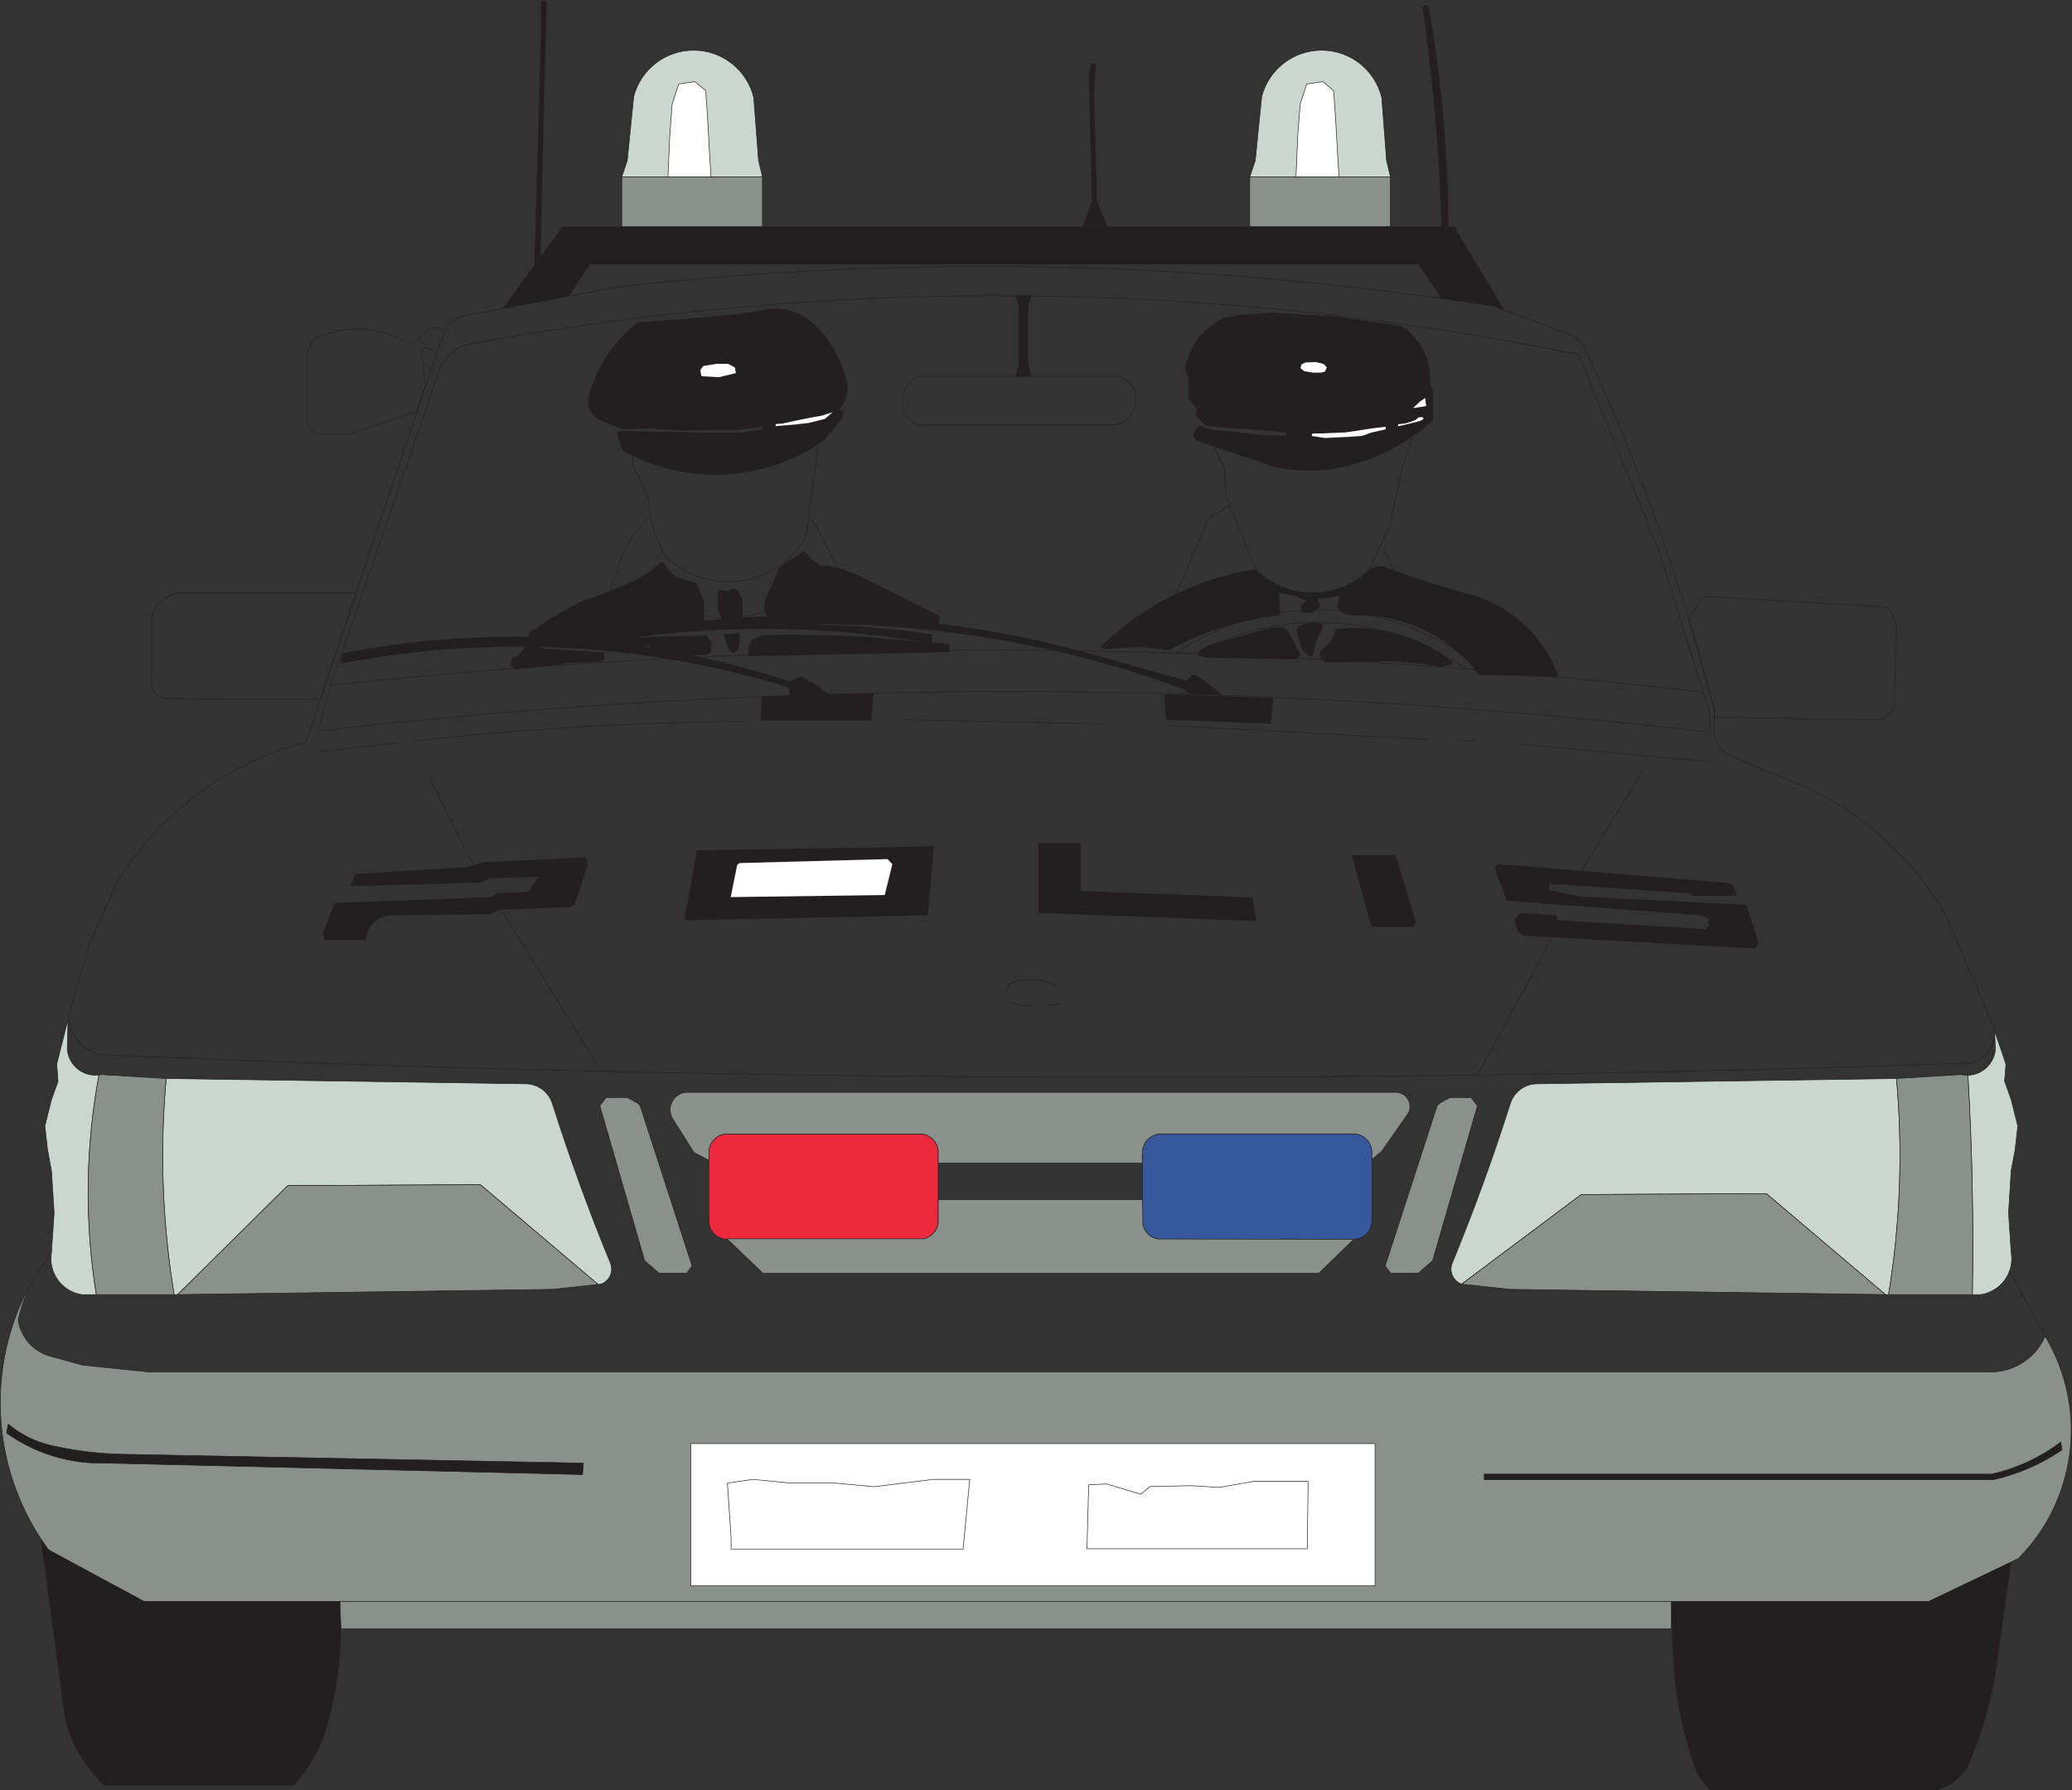 <?xml version="1.0" encoding="UTF-8" standalone="no"?>
<svg
   xmlns:dc="http://purl.org/dc/elements/1.1/"
   xmlns:cc="http://creativecommons.org/ns#"
   xmlns:rdf="http://www.w3.org/1999/02/22-rdf-syntax-ns#"
   xmlns:svg="http://www.w3.org/2000/svg"
   xmlns="http://www.w3.org/2000/svg"
   viewBox="0 0 848.013 732.813"
   height="732.813"
   width="848.013"
   xml:space="preserve"
   id="svg2"
   version="1.1"><rect x="0" y="0" width="848.013" height="732.813" fill="#333333" stroke="none"/><defs
     id="defs6" /><g
     transform="matrix(1.333,0,0,-1.333,0,732.813)"
     id="g10"><g
       transform="scale(0.1)"
       id="g12"><path
         id="path14"
         style="fill:#8a918d;fill-opacity:1;fill-rule:nonzero;stroke:none"
         d="m 6169.96,1594.65 122.95,-224.72 c 116.03,-216.63 77.18,-483.602 -95.77,-658.172 L 5921.8,580.117 H 441.938 L 148.652,738.672 C -3.902,946.914 -41.051,1218.09 49.879,1459.69 75.461,1526.47 111.633,1588.71 157.012,1644 106.793,1587.1 71.926,1518.34 55.703,1444.2 c 7.77,-52.13 44.942,-95.1 95.426,-110.29 l 102.879,-28.32 201.285,-20.86 H 6113.34 c 66.58,0.31 127.63,37.07 159.05,95.76 l 7.12,13.94 -109.55,200.22" /><path
         id="path16"
         style="fill:none;stroke:#231f20;stroke-width:1.764;stroke-linecap:round;stroke-linejoin:round;stroke-miterlimit:4;stroke-dasharray:none;stroke-opacity:1"
         d="m 6169.96,1594.65 122.95,-224.72 c 116.03,-216.63 77.18,-483.602 -95.77,-658.172 L 5921.8,580.117 H 441.938 L 148.652,738.672 C -3.902,946.914 -41.051,1218.09 49.879,1459.69 75.461,1526.47 111.633,1588.71 157.012,1644 106.793,1587.1 71.926,1518.34 55.703,1444.2 c 7.77,-52.13 44.942,-95.1 95.426,-110.29 l 102.879,-28.32 201.285,-20.86 H 6113.34 c 66.58,0.31 127.63,37.07 159.05,95.76 l 7.12,13.94 -109.55,200.22" /><path
         id="path18"
         style="fill:#cad6d0;fill-opacity:1;fill-rule:nonzero;stroke:none"
         d="m 4487.69,1554.49 367.15,275 568.38,2.78 365.68,-309.97 9.64,-0.13 c 36.09,219.24 44.25,442.19 24.28,663.47 l -1100.81,-16.18 c -38.67,0.91 -73.3,-23.82 -84.99,-60.68 -52.55,-165.58 -111.96,-328.89 -178.08,-489.52 -5.07,-12.32 -4.92,-26.17 0.43,-38.38 5.33,-12.21 15.41,-21.72 27.9,-26.35 l 0.42,-0.04" /><path
         id="path20"
         style="fill:none;stroke:#231f20;stroke-width:1.764;stroke-linecap:round;stroke-linejoin:round;stroke-miterlimit:4;stroke-dasharray:none;stroke-opacity:1"
         d="m 4487.69,1554.49 367.15,275 568.38,2.78 365.68,-309.97 9.64,-0.13 c 36.09,219.24 44.25,442.19 24.28,663.47 l -1100.81,-16.18 c -38.67,0.91 -73.3,-23.82 -84.99,-60.68 -52.55,-165.58 -111.96,-328.89 -178.08,-489.52 -5.07,-12.32 -4.92,-26.17 0.43,-38.38 5.33,-12.21 15.41,-21.72 27.9,-26.35 z" /><path
         id="path22"
         style="fill:#cad6d0;fill-opacity:1;fill-rule:nonzero;stroke:none"
         d="m 6042.04,2195.79 c 44.01,1.15 80.22,35.02 84.32,78.86 l -2.1,56.48 34.47,-100.99 -4.05,-52.58 20.24,-56.64 20.23,-80.92 -8.08,-72.81 -12.15,-64.73 -8.1,-129.47 8.1,-121.37 c 5.13,-29.55 -1.84,-59.92 -19.35,-84.28 -17.51,-24.35 -44.08,-40.63 -73.73,-45.17 h -26.06 c 3.83,224.63 -0.74,449.33 -13.74,673.62" /><path
         id="path24"
         style="fill:none;stroke:#231f20;stroke-width:1.764;stroke-linecap:round;stroke-linejoin:round;stroke-miterlimit:4;stroke-dasharray:none;stroke-opacity:1"
         d="m 6042.04,2195.79 c 44.01,1.15 80.22,35.02 84.32,78.86 l -2.1,56.48 34.47,-100.99 -4.05,-52.58 20.24,-56.64 20.23,-80.92 -8.08,-72.81 -12.15,-64.73 -8.1,-129.47 8.1,-121.37 c 5.13,-29.55 -1.84,-59.92 -19.35,-84.28 -17.51,-24.35 -44.08,-40.63 -73.73,-45.17 h -26.06 c 3.83,224.63 -0.74,449.33 -13.74,673.62 z" /><path
         id="path26"
         style="fill:#cad6d0;fill-opacity:1;fill-rule:nonzero;stroke:none"
         d="m 1845.72,1554.53 -9.58,-1.03 -361.21,306.17 -591.508,-2.89 -337.875,-334.46 -11.098,-0.15 c -36.09,219.24 -44.25,442.19 -24.281,663.47 l 1100.812,-16.18 c 38.67,0.91 73.29,-23.82 84.99,-60.68 52.55,-165.58 111.96,-328.89 178.08,-489.52 5.07,-12.32 4.91,-26.17 -0.42,-38.38 -5.35,-12.21 -15.42,-21.72 -27.91,-26.35" /><path
         id="path28"
         style="fill:none;stroke:#231f20;stroke-width:1.764;stroke-linecap:round;stroke-linejoin:round;stroke-miterlimit:4;stroke-dasharray:none;stroke-opacity:1"
         d="m 1845.72,1554.53 -9.58,-1.03 -361.21,306.17 -591.508,-2.89 -337.875,-334.46 -11.098,-0.15 c -36.09,219.24 -44.25,442.19 -24.281,663.47 l 1100.812,-16.18 c 38.67,0.91 73.29,-23.82 84.99,-60.68 52.55,-165.58 111.96,-328.89 178.08,-489.52 5.07,-12.32 4.91,-26.17 -0.42,-38.38 -5.35,-12.21 -15.42,-21.72 -27.91,-26.35 z" /><path
         id="path30"
         style="fill:#cad6d0;fill-opacity:1;fill-rule:nonzero;stroke:none"
         d="m 208.727,2366.98 -2.094,-92.33 c 2.183,-23.43 13.773,-44.97 32.113,-59.71 18.344,-14.74 41.875,-21.42 65.223,-18.51 -41.524,-222.6 -44.336,-450.71 -8.305,-674.26 h -44.512 c -29.652,4.54 -56.226,20.82 -73.742,45.17 -17.508,24.36 -24.48,54.73 -19.344,84.28 l 8.094,121.37 -8.094,129.47 -12.136,64.73 -8.098,72.81 20.234,80.92 20.239,56.64 -4.047,52.58 34.469,136.84" /><path
         id="path32"
         style="fill:none;stroke:#231f20;stroke-width:1.764;stroke-linecap:round;stroke-linejoin:round;stroke-miterlimit:4;stroke-dasharray:none;stroke-opacity:1"
         d="m 208.727,2366.98 -2.094,-92.33 c 2.183,-23.43 13.773,-44.97 32.113,-59.71 18.344,-14.74 41.875,-21.42 65.223,-18.51 -41.524,-222.6 -44.336,-450.71 -8.305,-674.26 h -44.512 c -29.652,4.54 -56.226,20.82 -73.742,45.17 -17.508,24.36 -24.48,54.73 -19.344,84.28 l 8.094,121.37 -8.094,129.47 -12.136,64.73 -8.098,72.81 20.234,80.92 20.239,56.64 -4.047,52.58 z" /><path
         id="path34"
         style="fill:#cad6d0;fill-opacity:1;fill-rule:nonzero;stroke:none"
         d="m 2340.9,4953.98 -11.92,50.61 -14.79,193.54 c -20.65,84.55 -96.08,144.27 -183.1,144.97 -87.03,0.7 -163.42,-57.79 -185.43,-141.99 l -19.72,-196.52 -16.95,-50.61 h 431.91" /><path
         id="path36"
         style="fill:none;stroke:#231f20;stroke-width:1.764;stroke-linecap:round;stroke-linejoin:round;stroke-miterlimit:4;stroke-dasharray:none;stroke-opacity:1"
         d="m 2340.9,4953.98 -11.92,50.61 -14.79,193.54 c -20.65,84.55 -96.08,144.27 -183.1,144.97 -87.03,0.7 -163.42,-57.79 -185.43,-141.99 l -19.72,-196.52 -16.95,-50.61 h 431.91" /><path
         id="path38"
         style="fill:#cad6d0;fill-opacity:1;fill-rule:nonzero;stroke:none"
         d="m 4269.06,4953.98 -11.92,50.61 -14.79,193.54 c -20.65,84.55 -96.08,144.27 -183.1,144.97 -87.03,0.7 -163.41,-57.79 -185.43,-141.99 l -19.72,-196.52 -16.95,-50.61 h 431.91" /><path
         id="path40"
         style="fill:none;stroke:#231f20;stroke-width:1.764;stroke-linecap:round;stroke-linejoin:round;stroke-miterlimit:4;stroke-dasharray:none;stroke-opacity:1"
         d="m 4269.06,4953.98 -11.92,50.61 -14.79,193.54 c -20.65,84.55 -96.08,144.27 -183.1,144.97 -87.03,0.7 -163.41,-57.79 -185.43,-141.99 l -19.72,-196.52 -16.95,-50.61 h 431.91" /><path
         id="path42"
         style="fill:#231f20;fill-opacity:1;fill-rule:nonzero;stroke:none"
         d="m 3674.06,4144.82 241.12,-80.87 c 76.65,-16.4 156.12,-14.27 231.79,6.22 93.53,25.33 179.83,72.2 252.01,136.85 v 90.19 l -9.34,21.77 c 5.38,70.92 -28.7,139.04 -88.67,177.27 l -196.01,28 -197.56,12.44 -96.45,-6.22 -52.89,-9.33 c -57.99,-28.27 -100.64,-80.58 -116.67,-143.07 -3.21,-12.48 -0.32,-25.74 7.77,-35.77 l 1.56,-32.65 v -37.32 l 24.89,-31.1 -3.11,-17.11 18.67,-23.32 10.88,-10.89 205.35,-15.55 42.01,-4.66 v -10.89 l -85.57,3.11 -79.33,9.33 -70.01,6.22 -31.11,12.44 -14,-12.44 -4.67,-18.66 9.34,-13.99" /><path
         id="path44"
         style="fill:none;stroke:#231f20;stroke-width:1.764;stroke-linecap:round;stroke-linejoin:round;stroke-miterlimit:4;stroke-dasharray:none;stroke-opacity:1"
         d="m 3674.06,4144.82 241.12,-80.87 c 76.65,-16.4 156.12,-14.27 231.79,6.22 93.53,25.33 179.83,72.2 252.01,136.85 v 90.19 l -9.34,21.77 c 5.38,70.92 -28.7,139.04 -88.67,177.27 l -196.01,28 -197.56,12.44 -96.45,-6.22 -52.89,-9.33 c -57.99,-28.27 -100.64,-80.58 -116.67,-143.07 -3.21,-12.48 -0.32,-25.74 7.77,-35.77 l 1.56,-32.65 v -37.32 l 24.89,-31.1 -3.11,-17.11 18.67,-23.32 10.88,-10.89 205.35,-15.55 42.01,-4.66 v -10.89 l -85.57,3.11 -79.33,9.33 -70.01,6.22 -31.11,12.44 -14,-12.44 -4.67,-18.66 9.34,-13.99" /><path
         id="path46"
         style="fill:#231f20;fill-opacity:1;fill-rule:nonzero;stroke:none"
         d="m 2575.45,4239.61 12.64,-4.73 -1.58,-20.54 -58.48,-69.52 c -182.8,-127.14 -422.12,-138.8 -616.4,-30.02 l -15.81,52.14 4.74,6.32 244.98,-4.74 h 129.6 l 67.97,9.48 -1.58,9.48 -79.03,-9.48 -172.27,-1.58 -104.32,6.31 -71.12,-3.16 -30.03,11.06 -47.42,20.55 c -24.38,14.61 -36.02,43.7 -28.45,71.09 24.59,89 77.25,167.69 150.15,224.35 l 131.19,9.48 172.27,15.8 80.61,12.64 c 53.23,12.16 109.07,-1.94 150.15,-37.92 20.59,-18.03 38.67,-38.76 53.74,-61.62 22.72,-34.46 39.79,-72.32 50.57,-112.17 8.88,-32.81 0.56,-67.89 -22.12,-93.22" /><path
         id="path48"
         style="fill:none;stroke:#231f20;stroke-width:1.764;stroke-linecap:round;stroke-linejoin:round;stroke-miterlimit:4;stroke-dasharray:none;stroke-opacity:1"
         d="m 2575.45,4239.61 12.64,-4.73 -1.58,-20.54 -58.48,-69.52 c -182.8,-127.14 -422.12,-138.8 -616.4,-30.02 l -15.81,52.14 4.74,6.32 244.98,-4.74 h 129.6 l 67.97,9.48 -1.58,9.48 -79.03,-9.48 -172.27,-1.58 -104.32,6.31 -71.12,-3.16 -30.03,11.06 -47.42,20.55 c -24.38,14.61 -36.02,43.7 -28.45,71.09 24.59,89 77.25,167.69 150.15,224.35 l 131.19,9.48 172.27,15.8 80.61,12.64 c 53.23,12.16 109.07,-1.94 150.15,-37.92 20.59,-18.03 38.67,-38.76 53.74,-61.62 22.72,-34.46 39.79,-72.32 50.57,-112.17 8.88,-32.81 0.56,-67.89 -22.12,-93.22" /><path
         id="path50"
         style="fill:#8a918d;fill-opacity:1;fill-rule:nonzero;stroke:none"
         d="m 5423.22,1832.27 -568.38,-2.78 -367.15,-275 149.33,-16.14 1151.88,-16.05 -365.68,309.97" /><path
         id="path52"
         style="fill:none;stroke:#231f20;stroke-width:1.764;stroke-linecap:round;stroke-linejoin:round;stroke-miterlimit:4;stroke-dasharray:none;stroke-opacity:1"
         d="m 5423.22,1832.27 -568.38,-2.78 -367.15,-275 149.33,-16.14 1151.88,-16.05 z" /><path
         id="path54"
         style="fill:#8a918d;fill-opacity:1;fill-rule:nonzero;stroke:none"
         d="m 6055.78,1522.17 h -257.24 c 36.09,219.24 44.25,442.19 24.28,663.47 l 198.31,12.15 c 6.86,-1.51 13.89,-2.18 20.91,-2 13,-224.29 17.57,-448.99 13.74,-673.62" /><path
         id="path56"
         style="fill:none;stroke:#231f20;stroke-width:1.764;stroke-linecap:round;stroke-linejoin:round;stroke-miterlimit:4;stroke-dasharray:none;stroke-opacity:1"
         d="m 6055.78,1522.17 h -257.24 c 36.09,219.24 44.25,442.19 24.28,663.47 l 198.31,12.15 c 6.86,-1.51 13.89,-2.18 20.91,-2 13,-224.29 17.57,-448.99 13.74,-673.62 z" /><path
         id="path58"
         style="fill:#8a918d;fill-opacity:1;fill-rule:nonzero;stroke:none"
         d="m 1836.14,1553.5 -140.17,-15.15 -1150.423,-16.03 337.875,334.46 591.508,2.89 361.21,-306.17" /><path
         id="path60"
         style="fill:none;stroke:#231f20;stroke-width:1.764;stroke-linecap:round;stroke-linejoin:round;stroke-miterlimit:4;stroke-dasharray:none;stroke-opacity:1"
         d="m 1836.14,1553.5 -140.17,-15.15 -1150.423,-16.03 337.875,334.46 591.508,2.89 z" /><path
         id="path62"
         style="fill:#8a918d;fill-opacity:1;fill-rule:nonzero;stroke:none"
         d="m 311.859,2197.79 198.309,-12.15 c -19.969,-221.28 -11.809,-444.23 24.281,-663.47 H 295.664 c -36.031,223.55 -33.219,451.66 8.305,674.26 2.652,0.33 5.285,0.78 7.89,1.36" /><path
         id="path64"
         style="fill:none;stroke:#231f20;stroke-width:1.764;stroke-linecap:round;stroke-linejoin:round;stroke-miterlimit:4;stroke-dasharray:none;stroke-opacity:1"
         d="m 311.859,2197.79 198.309,-12.15 c -19.969,-221.28 -11.809,-444.23 24.281,-663.47 H 295.664 c -36.031,223.55 -33.219,451.66 8.305,674.26 2.652,0.33 5.285,0.78 7.89,1.36 z" /><path
         id="path66"
         style="fill:#ffffff;fill-opacity:1;fill-rule:nonzero;stroke:none"
         d="m 3991.87,5177.17 20.18,62.32 49.54,7.33 33.02,-27.49 5.5,-75.15 5.51,-98.97 5.5,-91.23 h -132.08 l 5.5,127.89 7.33,95.3" /><path
         id="path68"
         style="fill:none;stroke:#231f20;stroke-width:1.764;stroke-linecap:round;stroke-linejoin:round;stroke-miterlimit:4;stroke-dasharray:none;stroke-opacity:1"
         d="m 3991.87,5177.17 20.18,62.32 49.54,7.33 33.02,-27.49 5.5,-75.15 5.51,-98.97 5.5,-91.23 h -132.08 l 5.5,127.89 z" /><path
         id="path70"
         style="fill:#ffffff;fill-opacity:1;fill-rule:nonzero;stroke:none"
         d="m 2063.71,5177.17 20.18,62.32 49.53,7.33 33.03,-27.49 5.5,-75.15 5.5,-98.97 5.5,-91.23 h -132.07 l 5.5,127.89 7.33,95.3" /><path
         id="path72"
         style="fill:none;stroke:#231f20;stroke-width:1.764;stroke-linecap:round;stroke-linejoin:round;stroke-miterlimit:4;stroke-dasharray:none;stroke-opacity:1"
         d="m 2063.71,5177.17 20.18,62.32 49.53,7.33 33.03,-27.49 5.5,-75.15 5.5,-98.97 5.5,-91.23 h -132.07 l 5.5,127.89 z" /><path
         id="path74"
         style="fill:#231f20;fill-opacity:1;fill-rule:nonzero;stroke:none"
         d="m 3574.95,3365.45 4.97,-77.79 321.55,-12.46 7.55,78.68 c -111.35,4.12 -222.71,7.98 -334.07,11.57" /><path
         id="path76"
         style="fill:none;stroke:#231f20;stroke-width:1.764;stroke-linecap:round;stroke-linejoin:round;stroke-miterlimit:4;stroke-dasharray:none;stroke-opacity:1"
         d="m 1421,4526.75 473.63,89.4 c 896.98,101.15 1803.49,81.1 2695.11,-59.63 l 238.76,-89.5 c 20.1,-9.83 35.23,-27.55 41.79,-48.93 165.16,-353.24 296.68,-721.23 392.85,-1099.13 v -76.23 c 8.44,-37.32 37.07,-66.77 74.14,-76.23 l 203.36,-84.7 c 186.49,-84.94 340.68,-227.64 439.77,-407.01 l 142.38,-332.7 c 5,-25.44 -0.99,-51.8 -16.5,-72.58 -15.49,-20.78 -39.06,-34.03 -64.86,-36.48 -1911.02,-66.15 -3823.91,-57.48 -5734.262,25.97 -52.789,13.82 -91.801,58.45 -98.441,112.62 l 67.214,232.11 86.293,189.4 c 131.149,210.5 337.895,362.81 577.801,425.69 l 394.215,1175.83 29.4,79.14 c 9.06,26.13 30.58,46 57.35,52.96" /><path
         id="path78"
         style="fill:none;stroke:#231f20;stroke-width:1.764;stroke-linecap:round;stroke-linejoin:round;stroke-miterlimit:4;stroke-dasharray:none;stroke-opacity:1"
         d="m 1366.18,4480.21 -31.93,11.67 -15.84,-2.26 -56.55,-52 c -89.08,59.13 -203,66.03 -298.575,18.08 l -20.355,-38.43 v -214.81 c 4.644,-25.43 28.754,-42.5 54.289,-38.44 h 74.641 l 208.75,70.64 26.13,77.96 -13.21,106.91 13.58,11.31 24.87,-11.31 9,-6.77 25.2,67.45" /><path
         id="path80"
         style="fill:none;stroke:#231f20;stroke-width:1.764;stroke-linecap:round;stroke-linejoin:round;stroke-miterlimit:4;stroke-dasharray:none;stroke-opacity:1"
         d="M 1093.77,3677.37 H 549.352 c -40.59,-6.56 -73.45,-36.53 -83.692,-76.36 v -194.45 c -2.062,-13.36 1.715,-26.97 10.371,-37.35 8.657,-10.38 21.356,-16.54 34.867,-16.92 l 473.09,-2.37 109.782,327.45" /><path
         id="path82"
         style="fill:none;stroke:#231f20;stroke-width:1.764;stroke-linecap:round;stroke-linejoin:round;stroke-miterlimit:4;stroke-dasharray:none;stroke-opacity:1"
         d="m 1015.31,3392.99 330.25,956.44 c 11.28,44.47 46.01,79.18 90.48,90.45 1128.27,209.43 2286.38,198.87 3410.66,-31.07 l 247.94,-606.78 134.91,-430.3 c -1399.53,164.66 -2813.12,171.8 -4214.24,21.26 l -38.267,-139.85 c 1419.227,162.04 2852.367,160.73 4271.297,-3.91 v 67.06 l -18.79,55.44" /><path
         id="path84"
         style="fill:none;stroke:#231f20;stroke-width:1.764;stroke-linecap:round;stroke-linejoin:round;stroke-miterlimit:4;stroke-dasharray:none;stroke-opacity:1"
         d="M 2818.63,4342.22 H 3439 c 32.02,-12.98 51.79,-45.36 48.7,-79.77 -3.09,-34.41 -28.3,-62.76 -62.11,-69.84 h -606.96 c -28.98,13.63 -47.48,42.78 -47.48,74.81 0,32.03 18.5,61.17 47.48,74.8" /><path
         id="path86"
         style="fill:#231f20;fill-opacity:1;fill-rule:nonzero;stroke:none"
         d="m 3116.96,4589.31 11.34,-26.27 v -186.77 l -10.32,-34.05 h 47.48 l -9.29,35.08 v 185.74 l 9.3,25.83 -48.51,0.44" /><path
         id="path88"
         style="fill:none;stroke:#231f20;stroke-width:1.764;stroke-linecap:round;stroke-linejoin:round;stroke-miterlimit:4;stroke-dasharray:none;stroke-opacity:1"
         d="m 3116.96,4589.31 11.34,-26.27 v -186.77 l -10.32,-34.05 h 47.48 l -9.29,35.08 v 185.74 l 9.3,25.83 -48.51,0.44" /><path
         id="path90"
         style="fill:#231f20;fill-opacity:1;fill-rule:nonzero;stroke:none"
         d="m 4618.36,4545.79 -153.68,256.34 H 1727.29 l -184.26,-252.34 205.52,38.78 62.14,97.43 h 2543.78 l 70.98,-104.94 164.29,-24.54 28.62,-10.73" /><path
         id="path92"
         style="fill:#8a918d;fill-opacity:1;fill-rule:nonzero;stroke:none"
         d="m 1908.99,4802.13 h 431.91 v 151.852 h -431.91 z" /><path
         id="path94"
         style="fill:none;stroke:#231f20;stroke-width:1.764;stroke-linecap:round;stroke-linejoin:round;stroke-miterlimit:4;stroke-dasharray:none;stroke-opacity:1"
         d="m 1908.99,4802.13 v 151.85 h 431.91 v -151.85 h -431.91" /><path
         id="path96"
         style="fill:#8a918d;fill-opacity:1;fill-rule:nonzero;stroke:none"
         d="m 3837.15,4802.13 h 431.906 v 151.852 H 3837.15 Z" /><path
         id="path98"
         style="fill:none;stroke:#231f20;stroke-width:1.764;stroke-linecap:round;stroke-linejoin:round;stroke-miterlimit:4;stroke-dasharray:none;stroke-opacity:1"
         d="m 3837.15,4802.13 v 151.85 h 431.91 v -151.85 h -431.91" /><path
         id="path100"
         style="fill:#231f20;fill-opacity:1;fill-rule:nonzero;stroke:none"
         d="m 1640.66,4683.49 20.1,699.46 v 104.04 c 0,5.05 4.1,9.14 9.14,9.14 5.05,0 9.14,-4.09 9.14,-9.14 l -7.03,-231.97 -12.44,-545.64 -18.91,-25.89" /><path
         id="path102"
         style="fill:#231f20;fill-opacity:1;fill-rule:nonzero;stroke:none"
         d="m 3324.31,4802.13 28.31,76.23 -9.43,389.94 6.29,34.59 h 15.73 l -6.29,-94.34 9.44,-330.19 31.45,-76.23 h -75.5" /><path
         id="path104"
         style="fill:#231f20;fill-opacity:1;fill-rule:nonzero;stroke:none"
         d="m 4447.39,4802.13 c -1.61,224.78 -21.61,449.05 -59.78,670.58 -0.66,3.9 -3.57,7.04 -7.4,8.03 -3.83,0.99 -7.89,-0.36 -10.37,-3.45 -2.47,-3.09 -2.9,-7.35 -1.09,-10.87 31.92,-220.13 50.82,-441.95 56.62,-664.29 h 22.02" /><path
         id="path106"
         style="fill:none;stroke:#231f20;stroke-width:1.764;stroke-linecap:round;stroke-linejoin:round;stroke-miterlimit:4;stroke-dasharray:none;stroke-opacity:1"
         d="m 989.426,3190.57 230.924,26.38" /><path
         id="path108"
         style="fill:none;stroke:#231f20;stroke-width:1.764;stroke-linecap:round;stroke-linejoin:round;stroke-miterlimit:4;stroke-dasharray:none;stroke-opacity:1"
         d="m 1274.1,3222.48 c 335.26,37.15 672.21,57.11 1009.52,59.81" /><path
         id="path110"
         style="fill:none;stroke:#231f20;stroke-width:1.764;stroke-linecap:round;stroke-linejoin:round;stroke-miterlimit:4;stroke-dasharray:none;stroke-opacity:1"
         d="m 2779.65,3287.27 600.73,-12.46" /><path
         id="path112"
         style="fill:none;stroke:#231f20;stroke-width:1.764;stroke-linecap:round;stroke-linejoin:round;stroke-miterlimit:4;stroke-dasharray:none;stroke-opacity:1"
         d="m 3582.28,3269.83 800.14,-42.36" /><path
         id="path114"
         style="fill:none;stroke:#231f20;stroke-width:1.764;stroke-linecap:round;stroke-linejoin:round;stroke-miterlimit:4;stroke-dasharray:none;stroke-opacity:1"
         d="m 4472.14,3227.47 57.34,-7.47" /><path
         id="path116"
         style="fill:none;stroke:#231f20;stroke-width:1.764;stroke-linecap:round;stroke-linejoin:round;stroke-miterlimit:4;stroke-dasharray:none;stroke-opacity:1"
         d="m 5254.84,3157.7 -588.26,54.82" /><path
         id="path118"
         style="fill:none;stroke:#231f20;stroke-width:1.764;stroke-linecap:round;stroke-linejoin:round;stroke-miterlimit:4;stroke-dasharray:none;stroke-opacity:1"
         d="m 4550.29,3440 c -266.82,225.28 -650.65,246.43 -940.58,51.82 l 62.39,-0.23 c 262.97,141.6 583.19,123.47 828.48,-46.92 l 49.71,-4.67" /><path
         id="path120"
         style="fill:none;stroke:#231f20;stroke-width:1.764;stroke-linecap:round;stroke-linejoin:round;stroke-miterlimit:4;stroke-dasharray:none;stroke-opacity:1"
         d="m 4247.81,3815.51 79.76,-179.4 10.15,-68.13" /><path
         id="path122"
         style="fill:none;stroke:#231f20;stroke-width:1.764;stroke-linecap:round;stroke-linejoin:round;stroke-miterlimit:4;stroke-dasharray:none;stroke-opacity:1"
         d="m 4338.94,3531.16 11.43,-76.82" /><path
         id="path124"
         style="fill:none;stroke:#231f20;stroke-width:1.764;stroke-linecap:round;stroke-linejoin:round;stroke-miterlimit:4;stroke-dasharray:none;stroke-opacity:1"
         d="m 3775.31,3945.07 -65.9,-42.35 -117.16,-274.09 -22.32,-135.63" /><path
         id="path126"
         style="fill:none;stroke:#231f20;stroke-width:1.764;stroke-linecap:round;stroke-linejoin:round;stroke-miterlimit:4;stroke-dasharray:none;stroke-opacity:1"
         d="m 5186.07,3595.04 28.89,53.52 19.94,17.45 560.84,-32.39 17.45,-27.41 9.97,-32.4 -7.48,-229.23 c 0.55,-15.37 -5.31,-30.27 -16.19,-41.14 -10.87,-10.87 -25.78,-16.73 -41.15,-16.17 l -495.2,7.48 v 24.21 l -77.07,276.08" /><path
         id="path128"
         style="fill:#231f20;fill-opacity:1;fill-rule:nonzero;stroke:none"
         d="m 4150.6,2871.16 h 134.6 l 62.32,-206.82 -9.97,-12.45 h -127.12 l -59.83,219.27" /><path
         id="path130"
         style="fill:#231f20;fill-opacity:1;fill-rule:nonzero;stroke:none"
         d="m 5332.11,2746.57 -9.98,32.39 -17.45,7.48 -702.91,57.31 -12.47,-7.48 4.99,-19.93 32.41,-84.72 595.74,-44.85 22.42,-9.97 2.5,-22.42 -12.46,-9.97 -453.67,27.41 -2.48,14.95 -112.17,7.48 -17.45,-19.94 9.97,-37.37 17.44,-12.46 712.9,-39.87 9.97,17.44 -37.39,117.11 -506.01,24.92 -99.71,19.93 v 19.94 l 433.72,-29.9 7.48,-7.48 h 134.61" /><path
         id="path132"
         style="fill:#231f20;fill-opacity:1;fill-rule:nonzero;stroke:none"
         d="m 3318.06,2908.53 h -129.62 v -214.28 l 668.03,-24.92 -9.97,72.26 -528.44,19.93 v 147.01" /><path
         id="path134"
         style="fill:#231f20;fill-opacity:1;fill-rule:nonzero;stroke:none"
         d="m 3754.18,3362.09 -52.25,42.29 -19.95,14.95 -19.94,7.47 -9.97,-9.96 -7.48,-9.97 -329.02,92.19 c -455.56,120.23 -931.71,140.63 -1395.88,59.81 l 17.45,-19.94 c 307.33,41.69 619.24,35.81 924.77,-17.44 v 27.4 l -82.26,12.47 -137.09,12.45 -152.05,7.48 c 251.56,0.88 502.42,-26.7 747.79,-82.23 135.52,-30.66 268.78,-70.62 398.82,-119.6 l 12.34,-13.97 104.72,-3.4" /><path
         id="path136"
         style="fill:#231f20;fill-opacity:1;fill-rule:nonzero;stroke:none"
         d="m 2547.88,3365.66 -87.28,56.16 -34.9,-17.44 c -442.66,146.91 -915.76,176.94 -1373.44,87.21 l -7.48,-32.39 c 457.61,89.39 930.2,64.57 1375.93,-72.26 l 5,-25.26 122.17,3.98" /><path
         id="path138"
         style="fill:none;stroke:#231f20;stroke-width:1.764;stroke-linecap:round;stroke-linejoin:round;stroke-miterlimit:4;stroke-dasharray:none;stroke-opacity:1"
         d="m 1991.98,3910.2 c -36.41,-36.31 -65.22,-79.51 -84.75,-127.08 l -87.52,-252.22" /><path
         id="path140"
         style="fill:none;stroke:#231f20;stroke-width:1.764;stroke-linecap:round;stroke-linejoin:round;stroke-miterlimit:4;stroke-dasharray:none;stroke-opacity:1"
         d="m 1809.95,3503.14 -12.32,-42.55" /><path
         id="path142"
         style="fill:none;stroke:#231f20;stroke-width:1.764;stroke-linecap:round;stroke-linejoin:round;stroke-miterlimit:4;stroke-dasharray:none;stroke-opacity:1"
         d="m 2488.01,3902.72 19.94,-22.43 136.95,-277.05" /><path
         id="path144"
         style="fill:none;stroke:#231f20;stroke-width:1.764;stroke-linecap:round;stroke-linejoin:round;stroke-miterlimit:4;stroke-dasharray:none;stroke-opacity:1"
         d="M 2670.21,3548.6 2685,3497.68" /><path
         id="path146"
         style="fill:#231f20;fill-opacity:1;fill-rule:nonzero;stroke:none"
         d="m 2338.61,3358.35 -2.65,-73.57 h 339 l 7.43,84.35 c -114.62,-2.67 -229.22,-6.26 -343.78,-10.78" /><path
         id="path148"
         style="fill:#231f20;fill-opacity:1;fill-rule:nonzero;stroke:none"
         d="m 2139.05,2886.11 -37.39,-214.29 746.83,14.95 18.4,211.79 -727.84,-12.45" /><path
         id="path150"
         style="fill:#ffffff;fill-opacity:1;fill-rule:nonzero;stroke:none"
         d="m 2716.39,2749.06 -472.8,-6.3 18.9,94.57 c 0.65,5.62 5.36,9.9 11.02,10.02 l 451.44,12.21 14.82,-15.81 -23.38,-94.69" /><path
         id="path152"
         style="fill:#231f20;fill-opacity:1;fill-rule:nonzero;stroke:none"
         d="m 1028.35,2724.92 -37.916,-95.18 8.421,-19.37 h 124.705 c 1.06,39.83 31.91,72.49 71.62,75.81 l 312.6,4.21 26.11,13.47 215.71,8.43 15.17,8.42 39.59,121.28 -6.73,22.74 -313.45,-15.16 -48.86,-14.32 -344.62,-21.89 -15.17,-37.06 398.54,10.95 31.18,13.47 148.3,4.21 -31.18,-45.48 -97.74,-4.21 -14.32,-12.63 -481.96,-17.69" /><path
         id="path154"
         style="fill:none;stroke:#231f20;stroke-width:1.764;stroke-linecap:round;stroke-linejoin:round;stroke-miterlimit:4;stroke-dasharray:none;stroke-opacity:1"
         d="m 1321.57,3104.78 106.16,-215.62" /><path
         id="path156"
         style="fill:none;stroke:#231f20;stroke-width:1.764;stroke-linecap:round;stroke-linejoin:round;stroke-miterlimit:4;stroke-dasharray:none;stroke-opacity:1"
         d="m 1437.84,2869.79 18.01,-28.52" /><path
         id="path158"
         style="fill:none;stroke:#231f20;stroke-width:1.764;stroke-linecap:round;stroke-linejoin:round;stroke-miterlimit:4;stroke-dasharray:none;stroke-opacity:1"
         d="m 1538.98,2704.06 290.98,-470.78" /><path
         id="path160"
         style="fill:none;stroke:#231f20;stroke-width:1.764;stroke-linecap:round;stroke-linejoin:round;stroke-miterlimit:4;stroke-dasharray:none;stroke-opacity:1"
         d="m 3091.23,2442.58 4.98,32.4 c 52.58,23.93 113.74,19.22 162.03,-12.46" /><path
         id="path162"
         style="fill:none;stroke:#231f20;stroke-width:1.764;stroke-linecap:round;stroke-linejoin:round;stroke-miterlimit:4;stroke-dasharray:none;stroke-opacity:1"
         d="m 3108.68,2417.67 22.43,-7.47 H 3171" /><path
         id="path164"
         style="fill:none;stroke:#231f20;stroke-width:1.764;stroke-linecap:round;stroke-linejoin:round;stroke-miterlimit:4;stroke-dasharray:none;stroke-opacity:1"
         d="m 3215.86,2410.2 42.38,4.98" /><path
         id="path166"
         style="fill:none;stroke:#231f20;stroke-width:1.764;stroke-linecap:round;stroke-linejoin:round;stroke-miterlimit:4;stroke-dasharray:none;stroke-opacity:1"
         d="M 5049.82,3140.41 4855.74,2823.04" /><path
         id="path168"
         style="fill:none;stroke:#231f20;stroke-width:1.764;stroke-linecap:round;stroke-linejoin:round;stroke-miterlimit:4;stroke-dasharray:none;stroke-opacity:1"
         d="m 4766.58,2619.44 -226.74,-416.2" /><path
         id="path170"
         style="fill:#ee293d;fill-opacity:1;fill-rule:nonzero;stroke:none"
         d="m 2233.06,2015.73 h 590.81 c 15.04,0 29.46,-5.97 40.09,-16.61 10.63,-10.62 16.61,-25.05 16.61,-40.08 v -210.27 c 0,-31.31 -25.38,-56.68 -56.7,-56.68 h -590.81 c -31.31,0 -56.69,25.37 -56.69,56.68 v 210.27 c 0,15.03 5.97,29.46 16.6,40.08 10.64,10.64 25.05,16.61 40.09,16.61" /><path
         id="path172"
         style="fill:none;stroke:#231f20;stroke-width:1.764;stroke-linecap:round;stroke-linejoin:round;stroke-miterlimit:4;stroke-dasharray:none;stroke-opacity:1"
         d="m 2233.06,2015.73 h 590.81 c 15.04,0 29.46,-5.97 40.09,-16.61 10.63,-10.62 16.61,-25.05 16.61,-40.08 v -210.27 c 0,-31.31 -25.38,-56.68 -56.7,-56.68 h -590.81 c -31.31,0 -56.69,25.37 -56.69,56.68 v 210.27 c 0,15.03 5.97,29.46 16.6,40.08 10.64,10.64 25.05,16.61 40.09,16.61 z" /><path
         id="path174"
         style="fill:#37589d;fill-opacity:1;fill-rule:nonzero;stroke:none"
         d="m 3564.56,2015.73 h 590.82 c 15.03,0 29.45,-5.97 40.08,-16.61 10.63,-10.62 16.61,-25.05 16.61,-40.08 v -210.27 c 0,-31.31 -25.39,-56.68 -56.69,-56.68 h -590.82 c -31.31,0 -56.69,25.37 -56.69,56.68 v 210.27 c 0,15.03 5.97,29.46 16.6,40.08 10.64,10.64 25.06,16.61 40.09,16.61" /><path
         id="path176"
         style="fill:none;stroke:#231f20;stroke-width:1.764;stroke-linecap:round;stroke-linejoin:round;stroke-miterlimit:4;stroke-dasharray:none;stroke-opacity:1"
         d="m 3564.56,2015.73 h 590.82 c 15.03,0 29.45,-5.97 40.08,-16.61 10.63,-10.62 16.61,-25.05 16.61,-40.08 v -210.27 c 0,-31.31 -25.39,-56.68 -56.69,-56.68 h -590.82 c -31.31,0 -56.69,25.37 -56.69,56.68 v 210.27 c 0,15.03 5.97,29.46 16.6,40.08 10.64,10.64 25.06,16.61 40.09,16.61 z" /><path
         id="path178"
         style="fill:#8a918d;fill-opacity:1;fill-rule:nonzero;stroke:none"
         d="m 4252.96,1610.07 16.51,-21.98 h 85.23 l 44,38.47 137.47,475.48 -19.24,24.74 h -66 l -30.24,-16.49 -8.25,-8.25 -159.48,-491.97" /><path
         id="path180"
         style="fill:none;stroke:#231f20;stroke-width:1.764;stroke-linecap:round;stroke-linejoin:round;stroke-miterlimit:4;stroke-dasharray:none;stroke-opacity:1"
         d="m 4252.96,1610.07 16.51,-21.98 h 85.23 l 44,38.47 137.47,475.48 -19.24,24.74 h -66 l -30.24,-16.49 -8.25,-8.25 -159.48,-491.97" /><path
         id="path182"
         style="fill:#8a918d;fill-opacity:1;fill-rule:nonzero;stroke:none"
         d="m 2124.86,1610.07 -16.49,-21.98 h -85.23 l -44,38.47 -137.48,475.48 19.25,24.74 h 65.99 l 30.25,-16.49 8.24,-8.25 159.47,-491.97" /><path
         id="path184"
         style="fill:none;stroke:#231f20;stroke-width:1.764;stroke-linecap:round;stroke-linejoin:round;stroke-miterlimit:4;stroke-dasharray:none;stroke-opacity:1"
         d="m 2124.86,1610.07 -16.49,-21.98 h -85.23 l -44,38.47 -137.48,475.48 19.25,24.74 h 65.99 l 30.25,-16.49 8.24,-8.25 159.47,-491.97" /><path
         id="path186"
         style="fill:#8a918d;fill-opacity:1;fill-rule:nonzero;stroke:none"
         d="m 3507.87,1813.46 h -627.3 v -71.47 c -3.23,-23.63 -20.63,-42.86 -43.83,-48.43 h -604.65 l 109.98,-105.47 h 1707.44 l 107.17,104.01 -602.5,0.95 c -22.44,4.18 -40.2,21.4 -45.02,43.73 l -1.29,76.68" /><path
         id="path188"
         style="fill:none;stroke:#231f20;stroke-width:1.764;stroke-linecap:round;stroke-linejoin:round;stroke-miterlimit:4;stroke-dasharray:none;stroke-opacity:1"
         d="m 3507.87,1813.46 h -627.3 v -71.47 c -3.23,-23.63 -20.63,-42.86 -43.83,-48.43 h -604.65 l 109.98,-105.47 h 1707.44 l 107.17,104.01 -602.5,0.95 c -22.44,4.18 -40.2,21.4 -45.02,43.73 l -1.29,76.68" /><path
         id="path190"
         style="fill:#231f20;fill-opacity:1;fill-rule:nonzero;stroke:none"
         d="m 6327.46,1069.59 c -63.12,-47.68 -135.7,-81.297 -212.87,-98.625 H 4556.93 v -17.293 h 1562.85 c 75.59,16.797 147.27,47.918 211.14,91.688 l -3.46,24.23" /><path
         id="path192"
         style="fill:none;stroke:#231f20;stroke-width:1.764;stroke-linecap:round;stroke-linejoin:round;stroke-miterlimit:4;stroke-dasharray:none;stroke-opacity:1"
         d="m 6327.46,1069.59 c -63.12,-47.68 -135.7,-81.297 -212.87,-98.625 H 4556.93 v -17.293 h 1562.85 c 75.59,16.797 147.27,47.918 211.14,91.688 l -3.46,24.23" /><path
         id="path194"
         style="fill:#231f20;fill-opacity:1;fill-rule:nonzero;stroke:none"
         d="M 6174.83,701.094 6133.89,409.297 C 6119.67,292.871 6088.56,179.121 6041.52,71.66 6019.82,37.363 5986.57,11.953 5947.78,0 h -696.22 c -26.29,23.398 -45,54.109 -53.76,88.203 -29.76,85.039 -48.74,173.457 -56.53,263.223 -6.59,76.054 -9.81,152.363 -9.64,228.691 h 790.17 l 253.03,120.977" /><path
         id="path196"
         style="fill:#ffffff;fill-opacity:1;fill-rule:nonzero;stroke:none"
         d="M 2120.91,1064.77 H 4221.88 V 627.988 H 2120.91 v 436.782" /><path
         id="path198"
         style="fill:none;stroke:#231f20;stroke-width:1.764;stroke-linecap:round;stroke-linejoin:round;stroke-miterlimit:4;stroke-dasharray:none;stroke-opacity:1"
         d="M 2120.91,1064.77 H 4221.88 V 627.988 H 2120.91 Z" /><path
         id="path200"
         style="fill:#231f20;fill-opacity:1;fill-rule:nonzero;stroke:none"
         d="M 125.719,770.32 200.051,215.117 C 220.395,138.535 261.973,69.277 319.98,15.312 h 580.993 c 42.07,43.75 74.324,95.977 94.609,153.184 42.198,132.871 58.488,272.617 47.968,411.621 H 441.938 L 148.652,738.672 125.719,770.32" /><path
         id="path202"
         style="fill:#8a918d;fill-opacity:1;fill-rule:nonzero;stroke:none"
         d="m 1046.64,504.172 -3.09,75.945 H 5131.63 V 496.348 H 1046.77 l -0.13,7.824" /><path
         id="path204"
         style="fill:none;stroke:#231f20;stroke-width:1.764;stroke-linecap:round;stroke-linejoin:round;stroke-miterlimit:4;stroke-dasharray:none;stroke-opacity:1"
         d="m 1046.64,504.172 -3.09,75.945 H 5131.63 V 496.348 H 1046.77 l -0.13,7.824" /><path
         id="path206"
         style="fill:#231f20;fill-opacity:1;fill-rule:nonzero;stroke:none"
         d="M 1791.28,1004.8 373.77,1032 c -73.297,1.59 -146.231,10.7 -217.661,27.2 -48.086,11.11 -92.847,33.48 -130.597,65.27 l -5.445,-27.18 c 87.918,-62.9 193.957,-95.36 302.008,-92.49 l 1466.486,-35.347 2.72,35.347" /><path
         id="path208"
         style="fill:none;stroke:#231f20;stroke-width:1.764;stroke-linecap:round;stroke-linejoin:round;stroke-miterlimit:4;stroke-dasharray:none;stroke-opacity:1"
         d="M 1791.28,1004.8 373.77,1032 c -73.297,1.59 -146.231,10.7 -217.661,27.2 -48.086,11.11 -92.847,33.48 -130.597,65.27 l -5.445,-27.18 c 87.918,-62.9 193.957,-95.36 302.008,-92.49 l 1466.486,-35.347 2.72,35.347" /><path
         id="path210"
         style="fill:#231f20;fill-opacity:1;fill-rule:nonzero;stroke:none"
         d="m 4785.6,3418.45 c -44.09,125.38 -147.33,220.85 -275.78,255.01 -86.44,22.99 -171.6,50.59 -255.1,82.7 -17.78,6.84 -37.92,2.81 -51.71,-10.34 -97.84,-93.32 -252.19,-91.79 -348.17,3.45 -181.22,-27.7 -348.99,-112.15 -479.17,-241.22 l 24.13,-3.45 96.52,6.89 93.08,-10.33 c 105.64,57.66 221.61,93.96 341.28,106.82 l -3.45,68.92 51.71,-10.34 31.02,-13.78 -17.23,-17.23 3.45,-17.23 31.02,-3.44 26.36,20 -9.12,24.12 44.81,4.11 23.79,4.67 -6.55,-32.23 3.45,-10.34 17.23,-13.78 24.13,-3.45 c 151.98,6.86 297.62,-61.42 389.56,-182.63 l 244.74,-6.9" /><path
         id="path212"
         style="fill:#231f20;fill-opacity:1;fill-rule:nonzero;stroke:none"
         d="m 4075.46,3463.25 203.39,3.45 82.74,-6.9 62.05,-10.33 34.47,6.89 v 10.34 c -100.98,77.94 -228.24,113.76 -355.07,99.93 -6.72,-24.61 -21.23,-46.37 -41.36,-62.03 -7.74,-6.01 -10.84,-16.26 -7.74,-25.55 3.1,-9.3 11.72,-15.63 21.52,-15.8" /><path
         id="path214"
         style="fill:#231f20;fill-opacity:1;fill-rule:nonzero;stroke:none"
         d="m 4056.74,3583.44 -24.89,3.11 -26.44,-4.66 -18.68,-9.33 -6.21,-10.89 17.11,-59.09 10.88,-10.88 10.9,-9.34 h 10.88 l 3.12,14 6.22,27.99 15.56,32.66 6.21,18.66 -4.66,7.77" /><path
         id="path216"
         style="fill:#231f20;fill-opacity:1;fill-rule:nonzero;stroke:none"
         d="m 3982.07,3473.03 10.89,12.44 -37.34,74.65 -17.11,12.44 -29.55,-1.56 -119.78,-32.66 -74.68,-20.21 -29.55,-17.11 -9.34,-12.43 6.23,-4.67 23.33,-6.22 276.9,-4.67" /><path
         id="path218"
         style="fill:#ffffff;fill-opacity:1;fill-rule:nonzero;stroke:none"
         d="m 4006.97,4384.29 32.66,1.56 24.9,-6.22 9.32,-10.89 -6.22,-12.44 -12.44,-3.1 h -23.34 l -28.01,4.66 -10.88,9.33 3.11,10.88 10.9,6.22" /><path
         id="path220"
         style="fill:#ffffff;fill-opacity:1;fill-rule:nonzero;stroke:none"
         d="m 4027.18,4158.81 40.45,-6.22 66.9,3.11 46.66,3.11 31.11,10.89 42.01,9.33 v 7.77 l -42.01,-4.66 -38.89,-6.22 -42,-6.22 -35.78,-1.56 -37.33,-1.55 h -24.89 l -4.66,-1.56 -1.57,-6.22" /><path
         id="path222"
         style="fill:#ffffff;fill-opacity:1;fill-rule:nonzero;stroke:none"
         d="m 4291.64,4188.36 34.22,7.77 35.78,9.33 9.33,6.22 -3.1,4.67 h -10.89 l -12.45,-9.33 -27.99,-9.33 -23.34,-3.12 -1.56,-6.21" /><path
         id="path224"
         style="fill:#ffffff;fill-opacity:1;fill-rule:nonzero;stroke:none"
         d="m 4338.32,4244.34 40.43,6.22 -3.11,24.88 -15.55,-10.89 -21.77,-20.21" /><path
         id="path226"
         style="fill:none;stroke:#231f20;stroke-width:1.764;stroke-linecap:round;stroke-linejoin:round;stroke-miterlimit:4;stroke-dasharray:none;stroke-opacity:1"
         d="m 3725.82,4127.45 33.79,-66.61 4.67,-88.63 90.56,-222.94 c 46.37,-46.45 109.34,-72.51 174.96,-72.41 65.63,0.11 128.52,26.37 174.73,72.98 l 62.22,132.17 37.34,174.17 32.29,101.62" /><path
         id="path228"
         style="fill:#231f20;fill-opacity:1;fill-rule:nonzero;stroke:none"
         d="m 2915.3,3495.14 v 25.28 l -292.39,23.7 -192.83,4.74 -90.08,-1.58 -31.62,-14.22 -9.48,-20.54 -1.58,-30.02 617.98,12.64" /><path
         id="path230"
         style="fill:#231f20;fill-opacity:1;fill-rule:nonzero;stroke:none"
         d="m 2354.26,3602.52 221.28,3.15 306.61,-23.69 3.17,23.69 -252.89,126.4 -45.83,17.38 -45.84,11.06 h -20.55 l -30.02,20.54 -20.55,25.28 -75.87,-48.98 -44.25,-104.28 -3.16,-25.28 3.16,-14.22 4.74,-11.05" /><path
         id="path232"
         style="fill:#231f20;fill-opacity:1;fill-rule:nonzero;stroke:none"
         d="m 2222.99,3579.2 56.9,6.32 v 69.52 l -14.23,30.02 -14.22,6.32 -17.39,-9.48 -17.39,4.74 -9.48,-1.58 -3.16,-14.22 v -45.82 l 18.97,-45.82" /><path
         id="path234"
         style="fill:#231f20;fill-opacity:1;fill-rule:nonzero;stroke:none"
         d="m 2268.82,3553.93 -45.83,-4.75 1.58,-7.89 3.16,-14.22 12.65,-28.44 12.64,-6.32 12.64,9.48 4.75,20.53 v 23.7 l -1.59,7.91" /><path
         id="path236"
         style="fill:#231f20;fill-opacity:1;fill-rule:nonzero;stroke:none"
         d="m 1579.09,3441.8 105.45,10.98 62.55,9.49 85.82,2.97 24.24,6.07 -3.05,22.42 -193.96,13.2 -7.28,8.48 -38.18,-1.85 -22.78,-28.36 -17.93,-6.56 -7.86,-20 12.98,-16.84" /><path
         id="path238"
         style="fill:#231f20;fill-opacity:1;fill-rule:nonzero;stroke:none"
         d="m 1616.07,3530.22 9.48,23.71 53.74,37.91 52.16,30.02 45.83,25.28 74.29,26.86 63.22,26.86 39.51,17.38 42.67,25.28 36.35,30.02 22.13,-30.02 22.13,-17.38 30.03,-11.06 30.03,-6.32 23.71,-55.3 v -61.62 l -200.73,-50.55 208.63,4.73 15.8,-20.53 -3.16,-33.18 -14.22,-6.33 -154.89,-1.57 -17.39,12.64 v 17.38 l -69.54,-3.16 -91.67,17.38 -218.11,1.57" /><path
         id="path240"
         style="fill:#ffffff;fill-opacity:1;fill-rule:nonzero;stroke:none"
         d="m 2153.45,4342.31 53.73,-3.16 52.16,12.64 -3.16,17.38 -20.54,11.06 h -34.78 l -41.09,-6.32 -9.49,-12.64 3.17,-18.96" /><path
         id="path242"
         style="fill:#ffffff;fill-opacity:1;fill-rule:nonzero;stroke:none"
         d="m 2381.04,4189.06 58.48,4.73 42.67,4.75 50.58,12.64 23.71,20.53 -34.77,-11.05 -28.45,-4.75 -47.42,-9.47 -42.67,-9.49 -20.55,-1.57 -1.58,-6.32" /><path
         id="path244"
         style="fill:none;stroke:#231f20;stroke-width:1.764;stroke-linecap:round;stroke-linejoin:round;stroke-miterlimit:4;stroke-dasharray:none;stroke-opacity:1"
         d="m 1940.43,4099.71 5.96,-40.21 25.29,-45.82 18.97,-48.97 6.32,-47.4 12.65,-56.88 31.61,-69.52 c 57.6,-56.51 136.95,-85.16 217.38,-78.49 80.42,6.67 153.95,48.01 201.46,113.25 10.48,14.4 17.02,31.28 18.96,48.98 5.4,49.09 11.73,98.08 18.97,146.93 5.52,37.21 9.95,74.57 13.3,112.03" /><path
         id="path246"
         style="fill:none;stroke:#231f20;stroke-width:1.764;stroke-linecap:round;stroke-linejoin:round;stroke-miterlimit:4;stroke-dasharray:none;stroke-opacity:1"
         d="m 2281.5,3601.27 66.72,18.13" /><path
         id="path248"
         style="fill:none;stroke:#231f20;stroke-width:1.764;stroke-linecap:round;stroke-linejoin:round;stroke-miterlimit:4;stroke-dasharray:none;stroke-opacity:1"
         d="m 2210.97,3596.2 -49.62,11.8" /><path
         id="path250"
         style="fill:none;stroke:#231f20;stroke-width:1.764;stroke-linecap:round;stroke-linejoin:round;stroke-miterlimit:4;stroke-dasharray:none;stroke-opacity:1"
         d="m 2425.07,943.563 -112.72,11.261 -78.91,-11.261 11.27,-168.934 V 740.84 h 315.64 396.69 l 20.4,213.984 h -112.73 l -180.36,-22.519 -124,11.258 z" /><path
         id="path252"
         style="fill:none;stroke:#231f20;stroke-width:1.764;stroke-linecap:round;stroke-linejoin:round;stroke-miterlimit:4;stroke-dasharray:none;stroke-opacity:1"
         d="m 3342.62,938.066 -5.24,-196.433 h 676.37 l 2.61,206.914 h -167.77 l -104.86,-18.332 -86.52,5.234 -125.83,-2.617 -28.84,-23.574 -104.86,31.426 z" /><path
         id="path254"
         style="fill:#8a918d;fill-opacity:1;fill-rule:nonzero;stroke:none"
         d="m 3564.56,2015.73 c -28.12,0 -52,-20.62 -56.09,-48.44 -2.01,-13.66 -2.01,-27.5 0,-41.15 h -627.9 v 35.74 c -1.49,28.33 -23.67,51.25 -51.94,53.65 H 2226.6 c -24.49,-2.95 -44.32,-21.29 -49.15,-45.48 l -1.08,-35.67 -46,24.74 -65.99,104.44 c -9.01,16.17 -9.04,35.84 -0.1,52.05 8.94,16.21 25.61,26.66 44.09,27.66 h 2177.6 c 14.96,-0.36 28.71,-8.31 36.51,-21.1 7.78,-12.79 8.53,-28.65 1.98,-42.11 l -82.49,-118.18 -29.9,-24.75 v 21.91 c 0,15.03 -5.98,29.46 -16.61,40.08 -10.63,10.64 -25.05,16.61 -40.08,16.61 h -590.82" /><path
         id="path256"
         style="fill:none;stroke:#231f20;stroke-width:1.764;stroke-linecap:round;stroke-linejoin:round;stroke-miterlimit:4;stroke-dasharray:none;stroke-opacity:1"
         d="m 3564.56,2015.73 c -28.12,0 -52,-20.62 -56.09,-48.44 -2.01,-13.66 -2.01,-27.5 0,-41.15 h -627.9 v 35.74 c -1.49,28.33 -23.67,51.25 -51.94,53.65 H 2226.6 c -24.49,-2.95 -44.32,-21.29 -49.15,-45.48 l -1.08,-35.67 -46,24.74 -65.99,104.44 c -9.01,16.17 -9.04,35.84 -0.1,52.05 8.94,16.21 25.61,26.66 44.09,27.66 h 2177.6 c 14.96,-0.36 28.71,-8.31 36.51,-21.1 7.78,-12.79 8.53,-28.65 1.98,-42.11 l -82.49,-118.18 -29.9,-24.75 v 21.91 c 0,15.03 -5.98,29.46 -16.61,40.08 -10.63,10.64 -25.05,16.61 -40.08,16.61 z" /></g></g></svg>